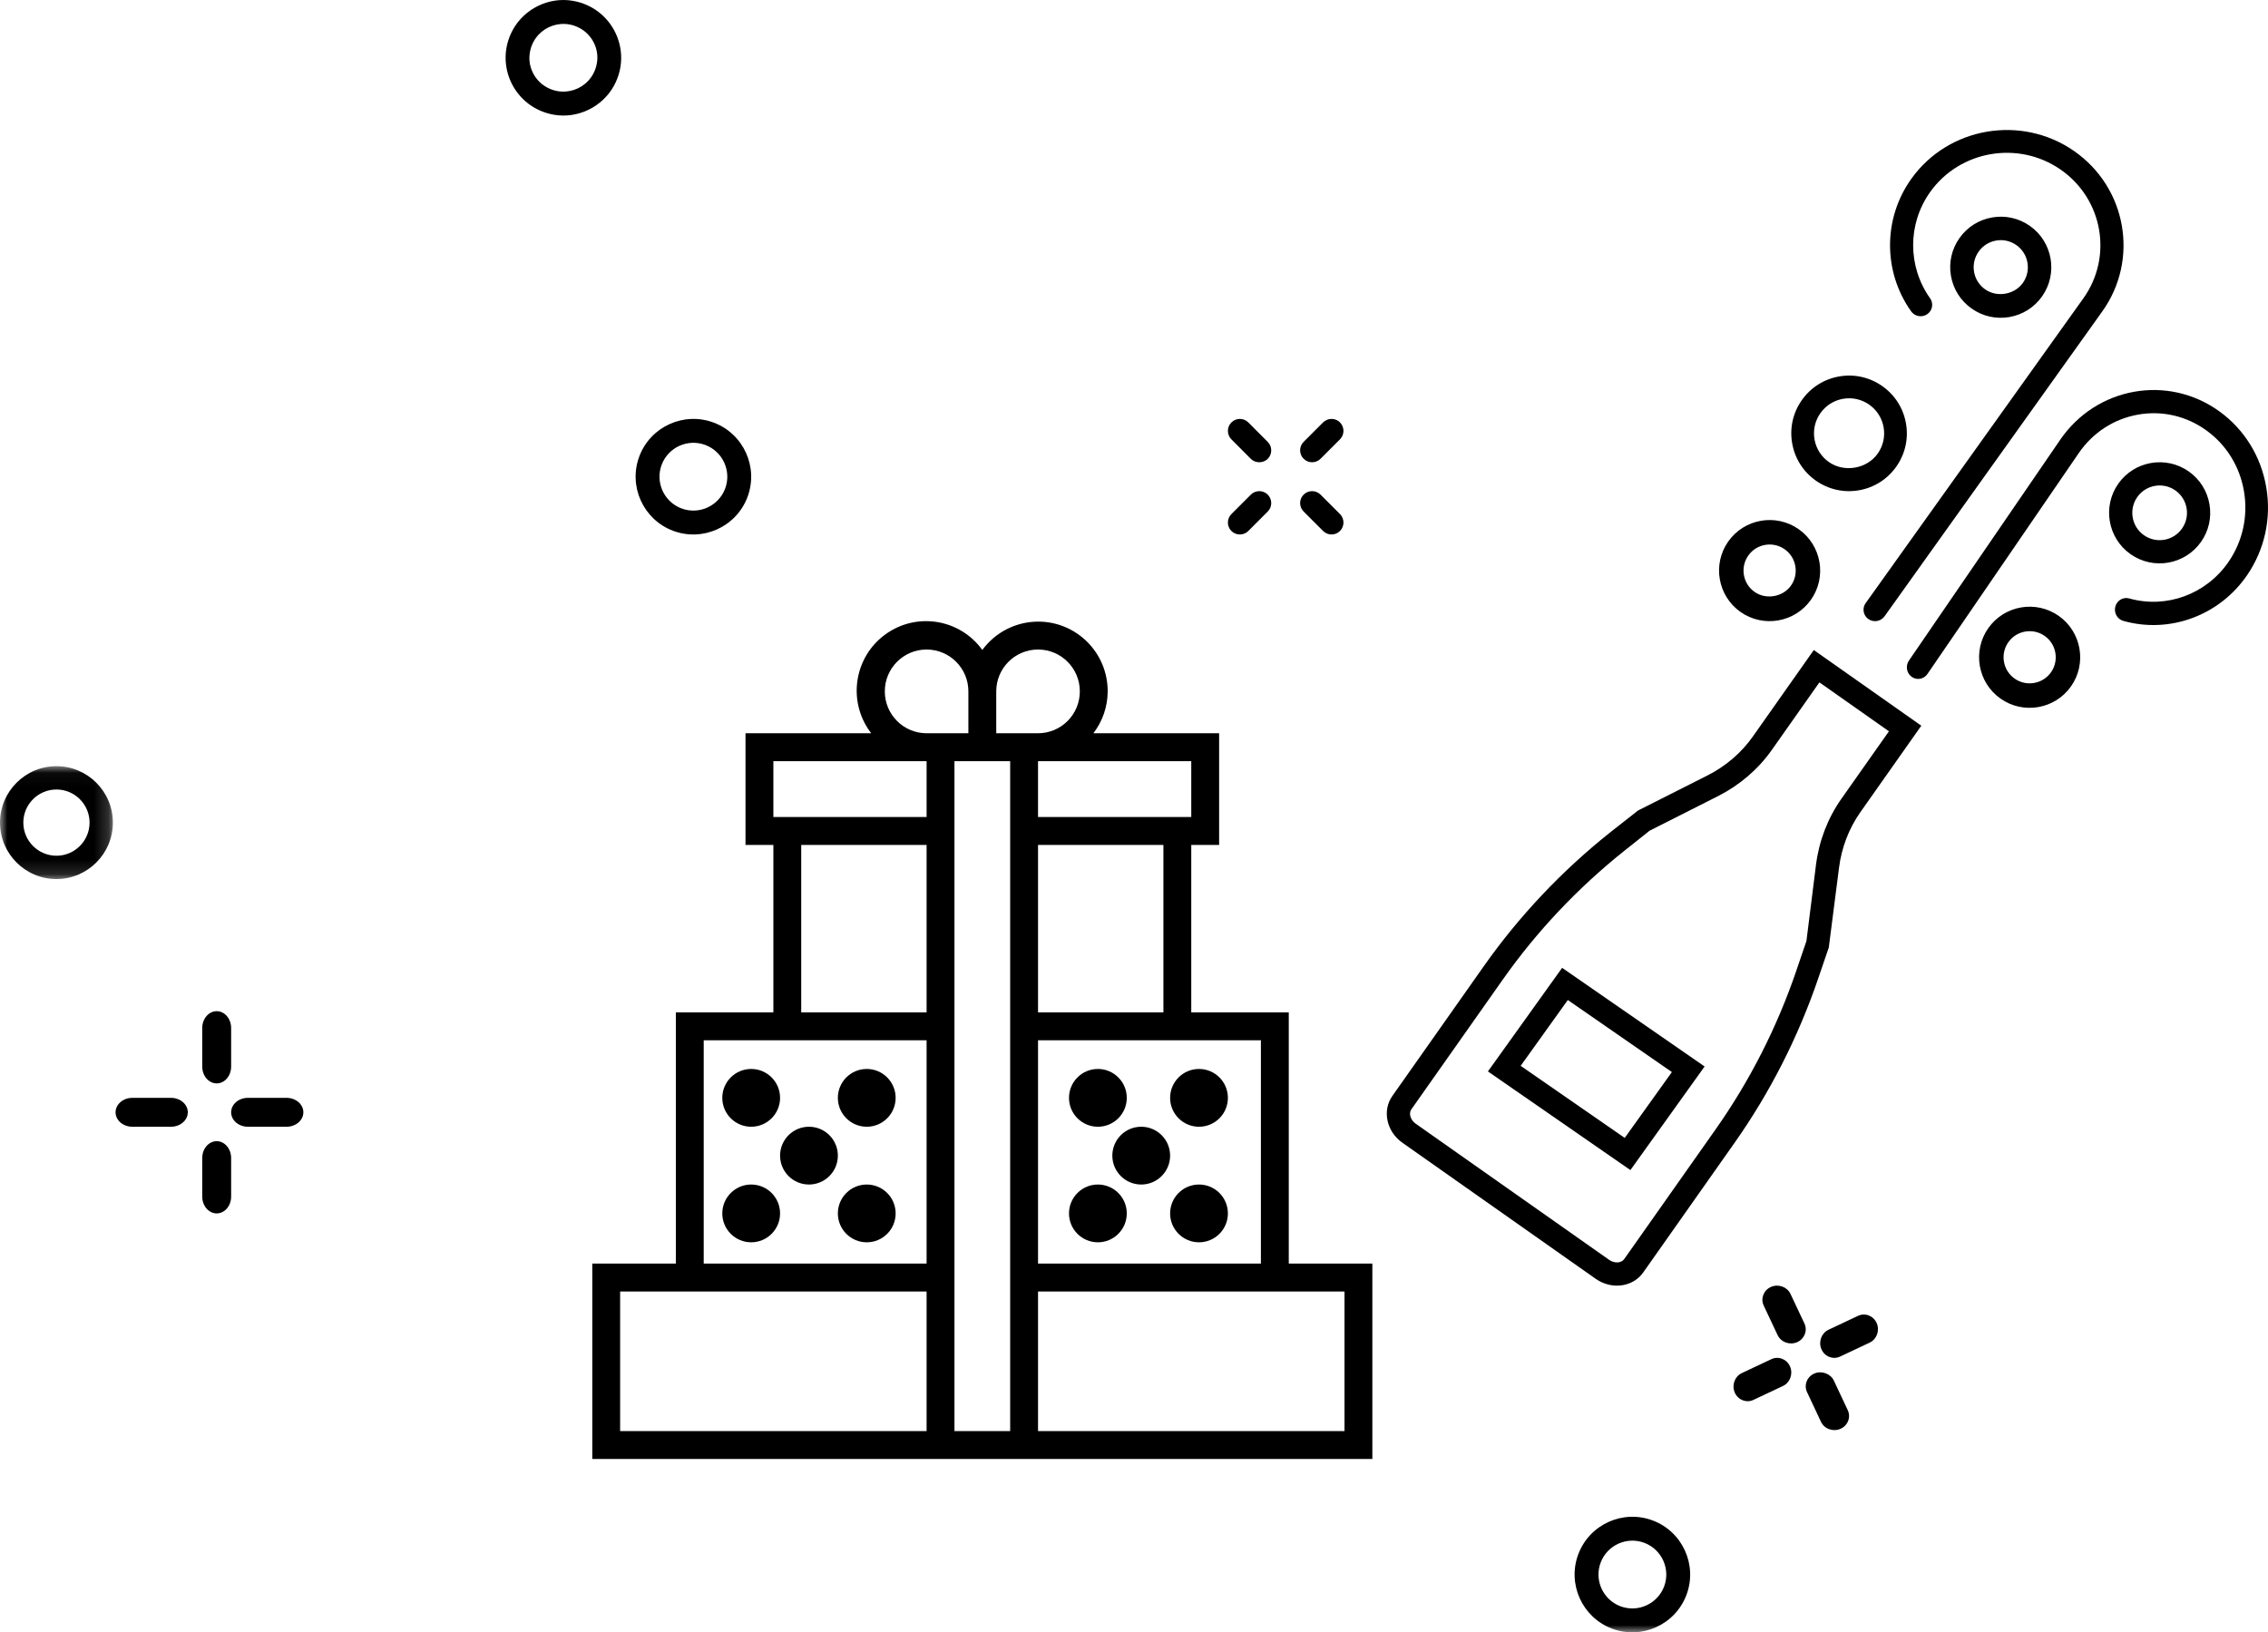 <?xml version="1.0" encoding="UTF-8"?>
<svg width="157px" height="113px" viewBox="0 0 157 113" version="1.1" xmlns="http://www.w3.org/2000/svg" xmlns:xlink="http://www.w3.org/1999/xlink">
    <!-- Generator: Sketch 51.3 (57544) - http://www.bohemiancoding.com/sketch -->
    <title>selection icon</title>
    <desc>Created with Sketch.</desc>
    <defs>
        <polygon id="path-1" points="0 0.039 7.814 0.039 7.814 7.854 0 7.854"></polygon>
        <polygon id="path-3" points="0 113 158 113 158 0 0 0"></polygon>
    </defs>
    <g id="Symbols" stroke="none" stroke-width="1" fill="none" fill-rule="evenodd">
        <g id="4-icons" transform="translate(-47, -8)">
            <g id="Group-2">
                <g>
                    <g id="selection-icon" transform="translate(47, 8)">
                        <g id="Group-3" transform="translate(0, 53)">
                            <mask id="mask-2" fill="white">
                                <use xlink:href="#path-1"></use>
                            </mask>
                            <g id="Clip-2"></g>
                            <path d="M6.2,3.946 C6.2,5.21 5.171,6.239 3.907,6.239 C2.643,6.239 1.615,5.21 1.615,3.946 C1.615,2.682 2.643,1.654 3.907,1.654 C5.171,1.654 6.2,2.682 6.2,3.946 M-0,3.946 C-0,6.101 1.753,7.854 3.907,7.854 C6.062,7.854 7.814,6.101 7.814,3.946 C7.814,1.792 6.061,0.039 3.907,0.039 C1.753,0.039 -0,1.792 -0,3.946" id="Fill-1" fill="#000000" mask="url(#mask-2)"></path>
                        </g>
                        <path d="M36.658,3.796 C36.84,2.009 38.794,1.087 40.282,2.035 C41.005,2.496 41.429,3.351 41.341,4.203 C41.158,5.99 39.205,6.912 37.717,5.964 C36.994,5.504 36.571,4.649 36.658,3.796 M42.505,5.926 C43.818,3.517 42.4,0.531 39.651,0.056 C37.995,-0.23 36.293,0.603 35.492,2.079 C34.185,4.486 35.6,7.465 38.345,7.943 C40.001,8.232 41.703,7.399 42.505,5.926" id="Fill-4" fill="#000000"></path>
                        <path d="M50.196,33.829 C49.738,35.039 48.381,35.652 47.17,35.195 C45.96,34.737 45.347,33.381 45.804,32.171 C46.261,30.96 47.618,30.348 48.828,30.805 C50.039,31.262 50.653,32.618 50.196,33.829 M44.258,31.587 C43.479,33.65 44.523,35.963 46.586,36.742 C48.65,37.521 50.962,36.476 51.742,34.413 C52.521,32.35 51.477,30.037 49.413,29.258 C47.35,28.479 45.038,29.523 44.258,31.587" id="Fill-6" fill="#000000"></path>
                        <path d="M15.001,70 C14.45,70 14,70.521 14,71.162 L14,73.838 C14,74.479 14.45,75 15.001,75 C15.552,75 16,74.479 16,73.838 L16,71.162 C15.999,70.523 15.552,70 15.001,70" id="Fill-8" fill="#000000"></path>
                        <path d="M14,82.838 C14,83.479 14.45,84 15.001,84 C15.552,84 16,83.479 16,82.838 L16,80.162 C16,79.521 15.552,79 15.001,79 C14.45,79 14,79.521 14,80.162 L14,82.838 Z" id="Fill-10" fill="#000000"></path>
                        <path d="M19.838,78 C20.479,78 21,77.551 21,77 C21,76.449 20.479,76 19.838,76 L17.162,76 C16.521,76 16,76.449 16,77 C16,77.551 16.521,78 17.162,78 L19.838,78 Z" id="Fill-12" fill="#000000"></path>
                        <path d="M11.838,76 L9.162,76 C8.521,76 8,76.449 8,77 C8,77.551 8.521,78 9.162,78 L11.838,78 C12.479,78 13,77.551 13,77 C13,76.449 12.479,76 11.838,76" id="Fill-14" fill="#000000"></path>
                        <path d="M122.622,94.09 L120.574,95.054 C120.085,95.285 119.865,95.89 120.086,96.401 C120.308,96.912 120.888,97.141 121.378,96.91 L123.426,95.946 C123.916,95.715 124.135,95.11 123.914,94.598 C123.694,94.088 123.112,93.859 122.622,94.09" id="Fill-16" fill="#000000"></path>
                        <path d="M126.63,93.933 C126.874,94.03 127.139,94.021 127.377,93.91 L129.426,92.945 C129.916,92.715 130.135,92.11 129.914,91.598 C129.693,91.088 129.112,90.859 128.622,91.09 L126.574,92.055 C126.084,92.286 125.865,92.889 126.086,93.401 C126.193,93.648 126.386,93.837 126.63,93.933" id="Fill-18" fill="#000000"></path>
                        <path d="M124.91,91.622 L123.946,89.574 C123.715,89.085 123.109,88.865 122.599,89.086 C122.088,89.308 121.859,89.887 122.09,90.379 L123.054,92.426 C123.17,92.672 123.379,92.848 123.624,92.937 C123.867,93.025 124.147,93.024 124.403,92.915 C124.912,92.693 125.141,92.112 124.91,91.622" id="Fill-20" fill="#000000"></path>
                        <path d="M125.091,96.374 L126.055,98.424 C126.166,98.663 126.368,98.844 126.622,98.936 C126.877,99.028 127.153,99.021 127.401,98.913 C127.65,98.806 127.839,98.612 127.934,98.368 C128.03,98.124 128.021,97.858 127.909,97.62 L126.945,95.57 C126.723,95.095 126.096,94.866 125.599,95.082 C125.087,95.303 124.859,95.884 125.091,96.374" id="Fill-22" fill="#000000"></path>
                        <path d="M91.413,31.759 L92.758,30.413 C93.081,30.09 93.081,29.565 92.758,29.242 C92.602,29.086 92.394,29 92.174,29 C91.952,29 91.745,29.086 91.588,29.242 L90.243,30.588 C90.086,30.745 90,30.953 90,31.173 C90,31.394 90.087,31.603 90.243,31.759 C90.566,32.081 91.092,32.08 91.413,31.759" id="Fill-24" fill="#000000"></path>
                        <path d="M87.174,34 C86.952,34 86.744,34.086 86.588,34.242 L85.242,35.588 C84.919,35.911 84.919,36.436 85.242,36.759 C85.563,37.08 86.09,37.08 86.411,36.759 L87.758,35.411 C88.081,35.09 88.081,34.564 87.758,34.242 C87.602,34.086 87.394,34 87.174,34" id="Fill-26" fill="#000000"></path>
                        <path d="M90.243,35.412 L91.589,36.758 C91.912,37.081 92.438,37.08 92.759,36.758 C93.08,36.436 93.08,35.91 92.759,35.587 L91.412,34.241 C91.251,34.08 91.039,34 90.827,34 C90.616,34 90.404,34.081 90.243,34.241 C90.085,34.397 90,34.605 90,34.826 C90.001,35.048 90.087,35.255 90.243,35.412" id="Fill-28" fill="#000000"></path>
                        <path d="M87.758,30.593 L86.413,29.242 C86.251,29.081 86.039,29 85.828,29 C85.616,29 85.404,29.081 85.243,29.242 C85.086,29.399 85,29.607 85,29.829 C85,30.051 85.087,30.259 85.243,30.415 L86.588,31.765 C86.9,32.077 87.446,32.079 87.757,31.765 C88.081,31.442 88.081,30.916 87.758,30.593" id="Fill-30" fill="#000000"></path>
                        <path d="M129.339,42.856 C129.52,42.981 129.735,43.023 129.937,42.989 C130.139,42.954 130.327,42.843 130.455,42.665 L145.348,21.811 L145.529,21.557 C148.095,17.965 147.217,12.983 143.57,10.451 C139.926,7.921 134.875,8.785 132.309,12.378 C130.35,15.122 130.345,18.81 132.298,21.556 C132.551,21.912 133.049,22 133.413,21.749 C133.775,21.499 133.862,21.006 133.609,20.649 C132.042,18.446 132.045,15.488 133.617,13.287 C135.675,10.407 139.726,9.713 142.648,11.742 C145.572,13.772 146.277,17.768 144.221,20.649 L129.145,41.756 C128.892,42.113 128.978,42.605 129.339,42.856" id="Fill-32" fill="#000000"></path>
                        <path d="M156.881,33.741 C156.52,31.601 155.369,29.733 153.641,28.482 C150.072,25.899 145.124,26.78 142.614,30.446 L132.143,45.731 C131.894,46.095 131.979,46.597 132.333,46.853 C132.51,46.981 132.72,47.023 132.918,46.988 C133.116,46.953 133.3,46.84 133.425,46.658 L143.895,31.373 C144.869,29.95 146.326,29.002 147.995,28.704 C147.996,28.703 147.997,28.703 147.997,28.703 C149.669,28.406 151.352,28.795 152.739,29.799 C154.126,30.803 155.049,32.3 155.338,34.016 C155.628,35.732 155.249,37.462 154.273,38.888 C152.735,41.134 149.971,42.153 147.395,41.428 C146.977,41.309 146.547,41.562 146.432,41.991 C146.319,42.42 146.563,42.864 146.98,42.981 C150.191,43.887 153.636,42.615 155.555,39.816 C156.771,38.038 157.243,35.88 156.881,33.741" id="Fill-34" fill="#000000"></path>
                        <path d="M137.421,20.032 C137.011,19.744 136.738,19.313 136.652,18.82 C136.567,18.327 136.679,17.83 136.968,17.421 C137.257,17.011 137.687,16.738 138.181,16.653 C138.674,16.567 139.171,16.678 139.581,16.967 C140.427,17.562 140.63,18.734 140.035,19.579 C139.457,20.399 138.24,20.608 137.421,20.032 M141.363,20.514 C142.474,18.936 142.094,16.749 140.517,15.639 C139.752,15.101 138.824,14.892 137.903,15.053 C136.982,15.212 136.178,15.721 135.64,16.485 C135.101,17.249 134.892,18.177 135.053,19.098 C135.212,20.019 135.721,20.822 136.486,21.361 C137.25,21.899 138.179,22.107 139.1,21.948 C140.021,21.787 140.824,21.278 141.363,20.514" id="Fill-36" fill="#000000"></path>
                        <path d="M147.951,34.409 C148.251,33.983 148.698,33.718 149.175,33.635 C149.652,33.552 150.163,33.651 150.589,33.951 C151.002,34.243 151.277,34.678 151.364,35.176 C151.45,35.674 151.338,36.177 151.047,36.59 C150.447,37.445 149.262,37.65 148.409,37.048 C147.555,36.448 147.35,35.264 147.951,34.409 M150.097,38.948 C150.98,38.795 151.805,38.305 152.361,37.516 C152.9,36.751 153.107,35.823 152.947,34.902 C152.788,33.98 152.279,33.176 151.515,32.637 C149.936,31.526 147.747,31.906 146.637,33.484 C145.526,35.063 145.906,37.25 147.483,38.362 C148.273,38.918 149.214,39.101 150.097,38.948" id="Fill-38" fill="#000000"></path>
                        <path d="M129.984,31.398 C129.237,32.459 127.663,32.732 126.602,31.985 C126.072,31.612 125.719,31.054 125.608,30.416 C125.497,29.776 125.641,29.133 126.015,28.602 C126.389,28.072 126.945,27.719 127.584,27.608 C128.224,27.497 128.868,27.641 129.398,28.015 C129.928,28.388 130.281,28.946 130.392,29.585 C130.503,30.224 130.358,30.868 129.984,31.398 M127.316,26.06 C126.264,26.242 125.345,26.824 124.731,27.698 C124.115,28.571 123.877,29.631 124.06,30.684 C124.243,31.737 124.824,32.655 125.698,33.27 C126.571,33.884 127.631,34.123 128.684,33.94 C129.736,33.757 130.654,33.175 131.269,32.303 C131.885,31.43 132.123,30.368 131.94,29.317 C131.758,28.264 131.176,27.346 130.302,26.731 C129.429,26.115 128.368,25.877 127.316,26.06" id="Fill-40" fill="#000000"></path>
                        <path d="M139.024,44.46 C139.31,44.052 139.736,43.8 140.192,43.721 C140.648,43.642 141.134,43.736 141.541,44.023 C142.356,44.596 142.551,45.726 141.978,46.54 C141.405,47.354 140.274,47.55 139.461,46.977 C138.646,46.403 138.45,45.274 139.024,44.46 M143.363,47.516 C144.474,45.938 144.094,43.749 142.516,42.637 C140.937,41.526 138.75,41.905 137.637,43.484 C136.526,45.062 136.906,47.251 138.484,48.362 C139.274,48.918 140.215,49.101 141.098,48.948 C141.982,48.795 142.807,48.305 143.363,47.516" id="Fill-42" fill="#000000"></path>
                        <path d="M123.977,40.54 C123.421,41.328 122.249,41.532 121.46,40.977 C121.065,40.699 120.803,40.284 120.72,39.809 C120.638,39.334 120.746,38.855 121.023,38.46 C121.309,38.052 121.735,37.801 122.191,37.721 C122.647,37.642 123.134,37.737 123.541,38.023 C123.934,38.301 124.198,38.716 124.28,39.191 C124.362,39.667 124.255,40.145 123.977,40.54 M119.637,37.484 C118.526,39.062 118.906,41.251 120.484,42.363 C121.274,42.918 122.215,43.101 123.098,42.948 C123.982,42.794 124.806,42.305 125.363,41.516 C126.474,39.937 126.094,37.749 124.516,36.637 C122.938,35.526 120.75,35.906 119.637,37.484" id="Fill-44" fill="#000000"></path>
                        <path d="M122.652,51.915 L125.947,47.238 L130.76,50.625 L127.465,55.301 C126.524,56.637 125.917,58.217 125.71,59.873 L125.048,65.146 L124.343,67.209 L124.345,67.209 C123.005,71.135 121.124,74.83 118.754,78.192 L112.433,87.163 C112.232,87.447 111.756,87.471 111.394,87.216 L98.001,77.79 C97.637,77.534 97.5,77.078 97.7,76.794 L104.021,67.823 C106.391,64.459 109.239,61.446 112.485,58.864 L114.191,57.507 L118.936,55.108 C120.427,54.354 121.711,53.25 122.652,51.915 Z M113.392,56.108 L111.484,57.605 C108.118,60.283 105.164,63.409 102.707,66.897 L96.384,75.869 C95.67,76.882 95.981,78.335 97.075,79.104 L110.468,88.532 C111.043,88.935 111.722,89.072 112.34,88.965 C112.899,88.868 113.41,88.571 113.749,88.089 L120.07,79.118 C122.527,75.631 124.477,71.799 125.866,67.729 L126.597,65.588 L127.304,60.074 C127.48,58.679 127.99,57.349 128.779,56.228 L133,50.238 L125.558,45 L121.336,50.991 C120.547,52.112 119.465,53.039 118.211,53.675 L113.392,56.108 Z" id="Fill-46" fill="#000000"></path>
                        <path d="M112.47,78.773 L105.266,73.784 L108.53,69.227 L115.734,74.215 L112.47,78.773 Z M103,74.171 L112.863,81 L118,73.828 L108.137,67 L103,74.171 Z" id="Fill-48" fill="#000000"></path>
                        <mask id="mask-4" fill="white">
                            <use xlink:href="#path-3"></use>
                        </mask>
                        <g id="Clip-51"></g>
                        <path d="M71.857,99.067 L93.071,99.067 L93.071,89.406 L71.857,89.406 L71.857,99.067 Z M66.071,99.067 L69.928,99.067 L69.928,52.693 L66.071,52.693 L66.071,99.067 Z M42.928,99.067 L64.142,99.067 L64.142,89.406 L42.928,89.406 L42.928,99.067 Z M48.714,87.474 L64.142,87.474 L64.142,72.016 L48.714,72.016 L48.714,87.474 Z M55.464,70.084 L64.142,70.084 L64.142,58.49 L55.464,58.49 L55.464,70.084 Z M53.536,56.557 L64.143,56.557 L64.143,52.693 L53.536,52.693 L53.536,56.557 Z M61.25,47.862 C61.25,46.261 62.545,44.964 64.142,44.964 C65.74,44.964 67.035,46.261 67.035,47.862 L67.035,50.76 L64.142,50.76 C62.545,50.76 61.25,49.463 61.25,47.862 Z M71.857,44.964 C73.455,44.964 74.75,46.261 74.75,47.862 C74.75,49.463 73.455,50.76 71.857,50.76 L68.964,50.76 L68.964,47.862 C68.964,46.261 70.259,44.964 71.857,44.964 Z M71.856,56.557 L82.464,56.557 L82.464,52.693 L71.856,52.693 L71.856,56.557 Z M71.857,70.084 L80.536,70.084 L80.536,58.49 L71.857,58.49 L71.857,70.084 Z M71.857,87.474 L87.285,87.474 L87.285,72.016 L71.857,72.016 L71.857,87.474 Z M89.214,87.474 L89.214,70.084 L82.464,70.084 L82.464,58.49 L84.393,58.49 L84.393,50.76 L75.689,50.76 C76.327,49.929 76.675,48.911 76.678,47.862 C76.686,45.202 74.54,43.04 71.885,43.032 C70.352,43.028 68.909,43.756 68,44.994 C66.446,42.84 63.444,42.355 61.294,43.913 C59.144,45.469 58.66,48.478 60.214,50.632 C60.246,50.675 60.278,50.718 60.311,50.76 L51.607,50.76 L51.607,58.49 L53.536,58.49 L53.536,70.084 L46.785,70.084 L46.785,87.474 L41,87.474 L41,101 L95,101 L95,87.474 L89.214,87.474 Z" id="Fill-50" fill="#000000" mask="url(#mask-4)"></path>
                        <path d="M76,74 C77.105,74 78,74.896 78,76 C78,77.104 77.105,78 76,78 C74.895,78 74,77.104 74,76 C74,74.896 74.895,74 76,74" id="Fill-52" fill="#000000" mask="url(#mask-4)"></path>
                        <path d="M83,74 C84.105,74 85,74.896 85,76 C85,77.104 84.105,78 83,78 C81.895,78 81,77.104 81,76 C81,74.896 81.895,74 83,74" id="Fill-53" fill="#000000" mask="url(#mask-4)"></path>
                        <path d="M79,78 C80.105,78 81,78.896 81,80 C81,81.104 80.105,82 79,82 C77.895,82 77,81.104 77,80 C77,78.896 77.895,78 79,78" id="Fill-54" fill="#000000" mask="url(#mask-4)"></path>
                        <path d="M83,82 C84.105,82 85,82.896 85,84 C85,85.104 84.105,86 83,86 C81.895,86 81,85.104 81,84 C81,82.896 81.895,82 83,82" id="Fill-55" fill="#000000" mask="url(#mask-4)"></path>
                        <path d="M76,82 C77.105,82 78,82.896 78,84 C78,85.104 77.105,86 76,86 C74.895,86 74,85.104 74,84 C74,82.896 74.895,82 76,82" id="Fill-56" fill="#000000" mask="url(#mask-4)"></path>
                        <path d="M60,74 C61.105,74 62,74.896 62,76 C62,77.104 61.105,78 60,78 C58.895,78 58,77.104 58,76 C58,74.896 58.895,74 60,74" id="Fill-57" fill="#000000" mask="url(#mask-4)"></path>
                        <path d="M52,74 C53.105,74 54,74.896 54,76 C54,77.104 53.105,78 52,78 C50.895,78 50,77.104 50,76 C50,74.896 50.895,74 52,74" id="Fill-58" fill="#000000" mask="url(#mask-4)"></path>
                        <path d="M56,78 C57.105,78 58,78.896 58,80 C58,81.104 57.105,82 56,82 C54.895,82 54,81.104 54,80 C54,78.896 54.895,78 56,78" id="Fill-59" fill="#000000" mask="url(#mask-4)"></path>
                        <path d="M52,82 C53.105,82 54,82.896 54,84 C54,85.104 53.105,86 52,86 C50.895,86 50,85.104 50,84 C50,82.896 50.895,82 52,82" id="Fill-60" fill="#000000" mask="url(#mask-4)"></path>
                        <path d="M60,82 C61.105,82 62,82.896 62,84 C62,85.104 61.105,86 60,86 C58.895,86 58,85.104 58,84 C58,82.896 58.895,82 60,82" id="Fill-61" fill="#000000" mask="url(#mask-4)"></path>
                        <path d="M115.196,109.829 C114.738,111.039 113.381,111.652 112.17,111.195 C110.96,110.737 110.347,109.381 110.804,108.171 C111.261,106.96 112.618,106.348 113.828,106.805 C115.039,107.262 115.653,108.618 115.196,109.829 M109.258,107.587 C108.479,109.65 109.523,111.963 111.586,112.742 C113.65,113.521 115.962,112.476 116.742,110.413 C117.521,108.35 116.477,106.037 114.413,105.258 C112.35,104.479 110.038,105.523 109.258,107.587" id="Fill-62" fill="#000000" mask="url(#mask-4)"></path>
                    </g>
                </g>
            </g>
        </g>
    </g>
</svg>